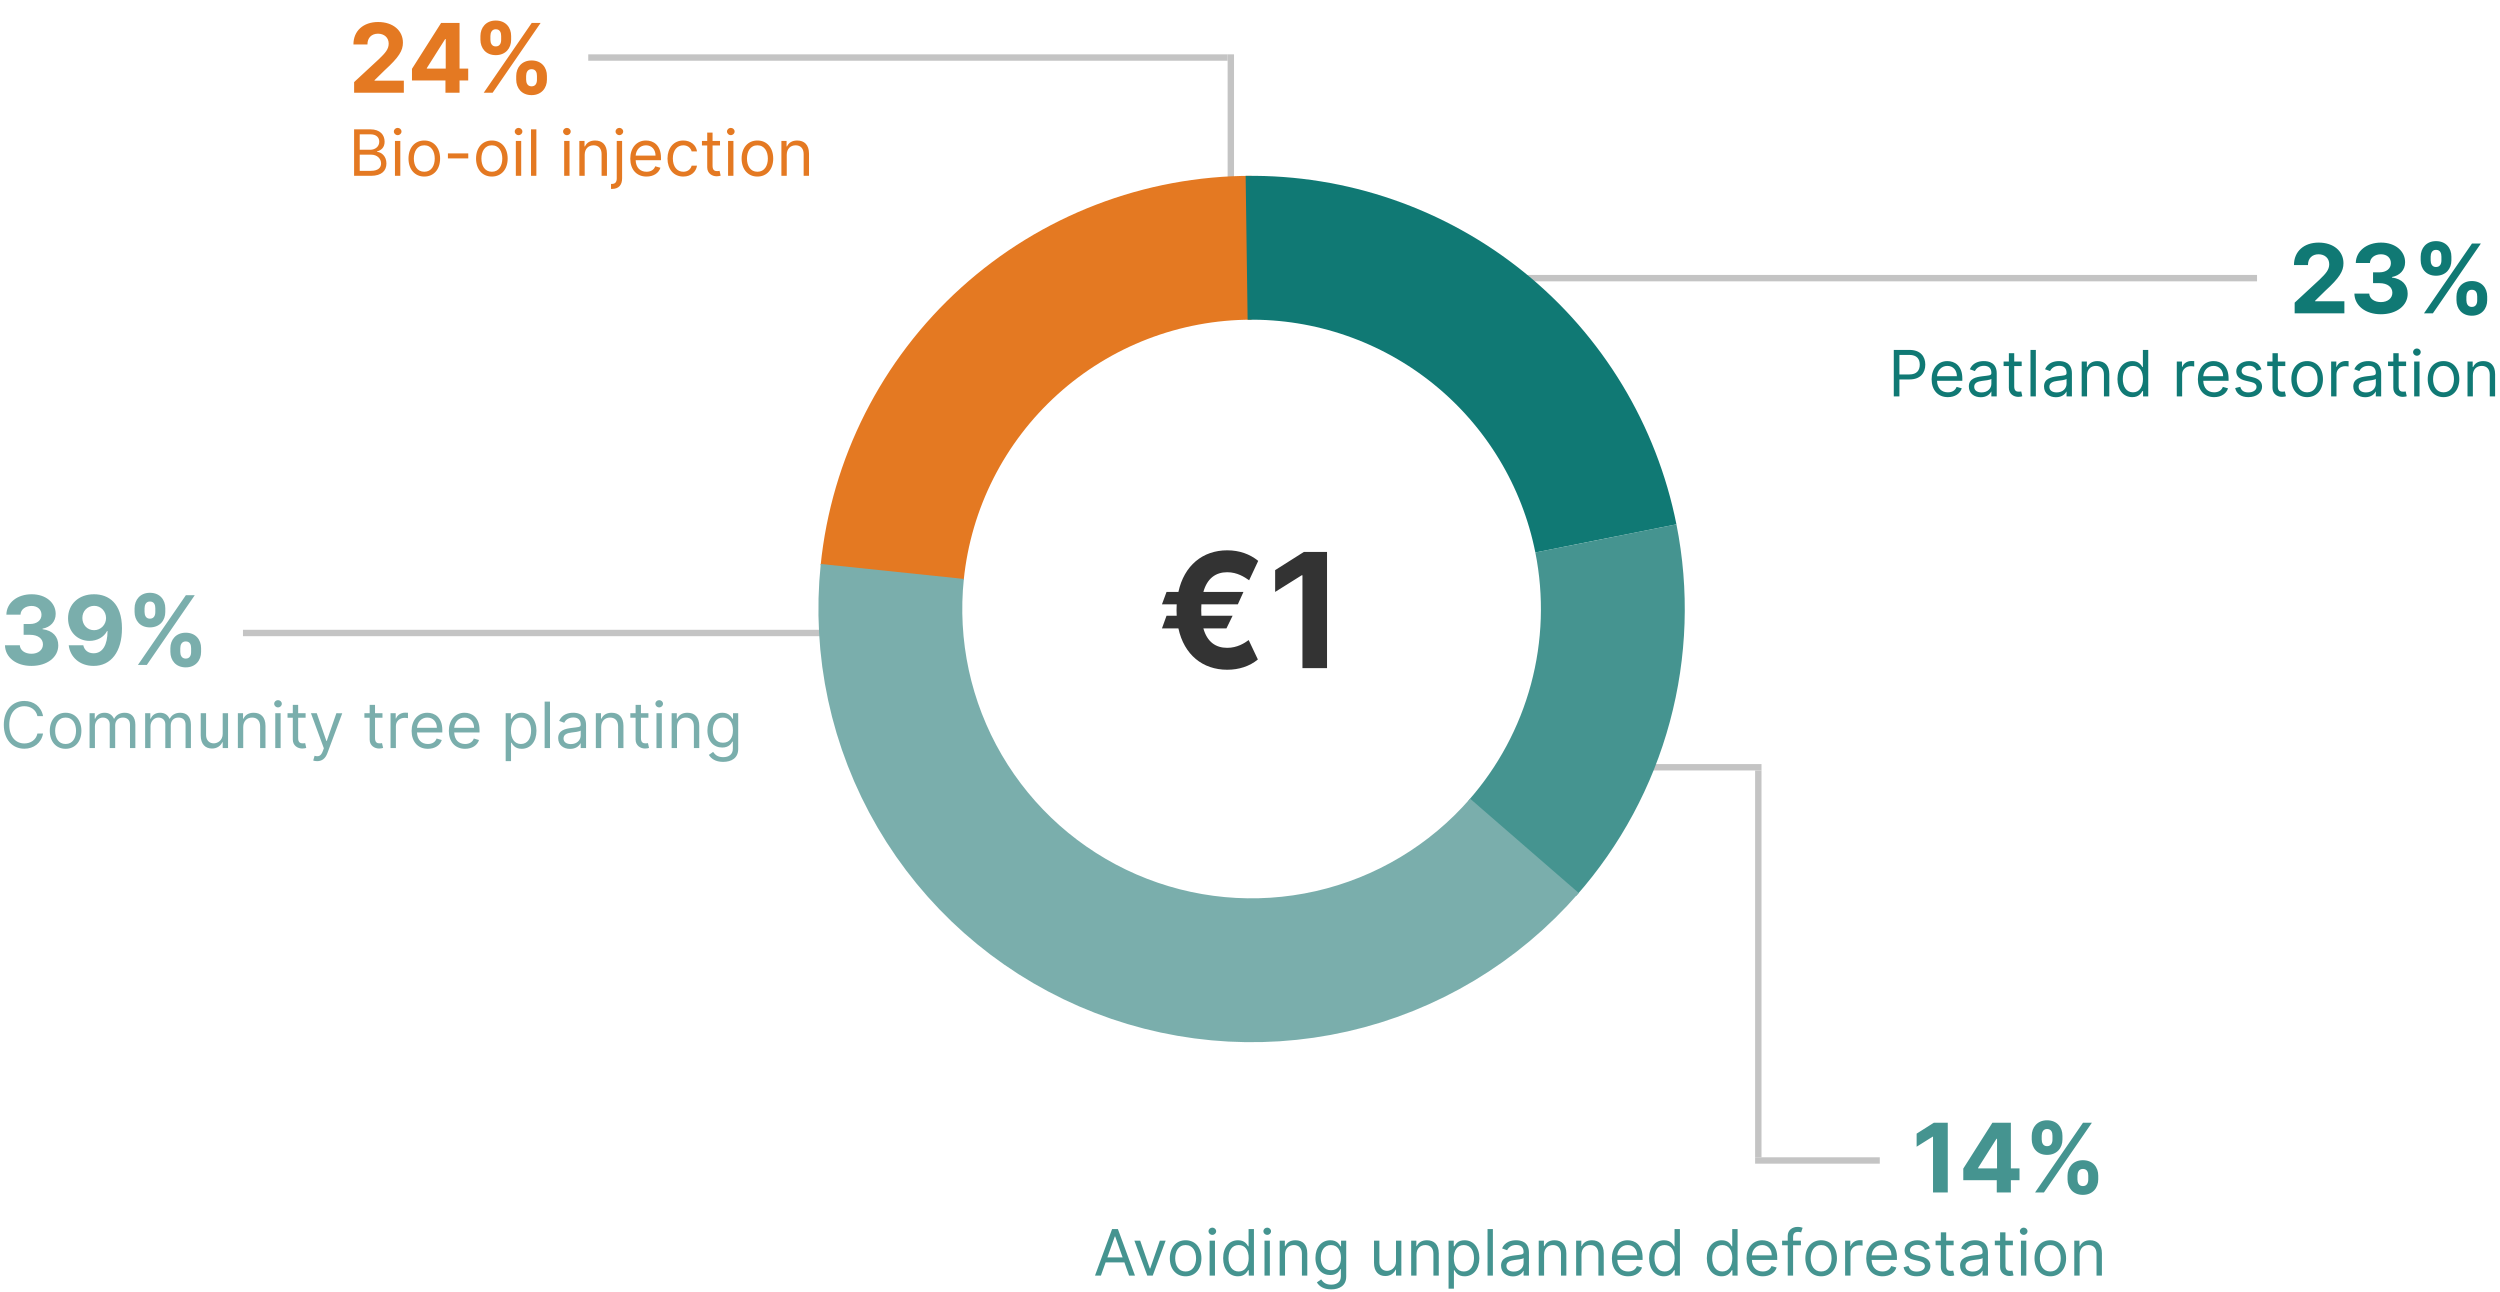 <svg width="782" height="404" viewBox="0 0 782 404" fill="none" xmlns="http://www.w3.org/2000/svg">
<path d="M388.953 185.154H376.418C377.607 180.911 380.271 178.993 383.875 178.993C387.018 178.993 389.308 180.52 390.729 181.514L393.57 175.442C390.942 173.311 387.675 172.139 383.875 172.139C376.205 172.139 370.398 176.88 368.605 185.154H364.894L363.456 189.043H368.072C368.037 189.629 368.019 190.232 368.019 190.854C368.019 191.44 368.037 192.026 368.072 192.594H364.894L363.456 196.571H368.605C370.398 204.827 376.205 209.497 383.875 209.497C387.533 209.497 390.888 208.414 393.463 206.283L390.587 200.211C389.29 201.17 387 202.643 383.875 202.643C380.271 202.643 377.607 200.797 376.418 196.571H383.626L385.562 192.594H375.796C375.761 192.043 375.743 191.457 375.743 190.854C375.743 190.214 375.761 189.611 375.796 189.043H387.195L388.953 185.154ZM415.094 172.636H407.867L398.865 178.336V185.154L407.193 179.934H407.406V209H415.094V172.636Z" fill="#333333"/>
<rect x="76" y="197" width="200" height="2" fill="#C4C4C4"/>
<rect x="384" y="17" width="2" height="39" fill="#C4C4C4"/>
<rect x="549" y="241" width="2" height="121" fill="#C4C4C4"/>
<rect x="184" y="17" width="200" height="2" fill="#C4C4C4"/>
<rect x="477" y="86" width="229" height="2" fill="#C4C4C4"/>
<rect x="549" y="362" width="39" height="2" fill="#C4C4C4"/>
<rect x="512" y="239" width="39" height="2" fill="#C4C4C4"/>
<path d="M717.768 98H733.322V94.229H724.161V94.079L727.346 90.958C731.831 86.867 733.035 84.822 733.035 82.34C733.035 78.558 729.945 75.883 725.268 75.883C720.688 75.883 717.545 78.621 717.555 82.904H721.934C721.923 80.816 723.244 79.538 725.237 79.538C727.154 79.538 728.582 80.731 728.582 82.648C728.582 84.385 727.516 85.578 725.535 87.485L717.768 94.676V98ZM744.73 98.298C749.63 98.298 753.135 95.603 753.124 91.874C753.135 89.158 751.409 87.219 748.203 86.814V86.644C750.642 86.207 752.325 84.481 752.315 82.031C752.325 78.59 749.311 75.883 744.794 75.883C740.319 75.883 736.953 78.504 736.889 82.276H741.31C741.363 80.614 742.887 79.538 744.772 79.538C746.637 79.538 747.883 80.667 747.872 82.308C747.883 84.023 746.423 85.184 744.325 85.184H742.29V88.572H744.325C746.796 88.572 748.341 89.808 748.33 91.565C748.341 93.302 746.85 94.495 744.74 94.495C742.705 94.495 741.182 93.43 741.097 91.832H736.452C736.526 95.646 739.936 98.298 744.73 98.298ZM768.383 93.909C768.393 96.53 770.066 98.756 773.188 98.756C776.277 98.756 778.003 96.53 777.992 93.909V92.758C778.003 90.117 776.32 87.911 773.188 87.911C770.109 87.911 768.393 90.138 768.383 92.758V93.909ZM757.186 81.423C757.197 84.044 758.869 86.249 761.98 86.249C765.08 86.249 766.806 84.065 766.795 81.423V80.273C766.806 77.631 765.123 75.425 761.98 75.425C758.933 75.425 757.197 77.631 757.186 80.273V81.423ZM758.23 98H761.011L776.011 76.182H773.23L758.23 98ZM771.483 92.758C771.494 91.715 771.909 90.638 773.188 90.638C774.53 90.638 774.881 91.715 774.871 92.758V93.909C774.881 94.953 774.487 96.008 773.188 96.008C771.888 96.008 771.494 94.921 771.483 93.909V92.758ZM760.308 80.273C760.318 79.261 760.712 78.153 761.98 78.153C763.322 78.153 763.685 79.229 763.674 80.273V81.423C763.685 82.467 763.28 83.522 761.98 83.522C760.723 83.522 760.318 82.467 760.308 81.423V80.273Z" fill="#107974"/>
<path d="M609.261 351.182H604.925L599.523 354.602V358.692L604.52 355.56H604.648V373H609.261V351.182ZM614.116 369.165H624.588V373H628.999V369.165H631.705V365.468H628.999V351.182H623.225L614.116 365.532V369.165ZM624.673 365.468H618.761V365.298L624.503 356.21H624.673V365.468ZM646.721 368.909C646.731 371.53 648.404 373.756 651.525 373.756C654.615 373.756 656.341 371.53 656.33 368.909V367.759C656.341 365.116 654.657 362.911 651.525 362.911C648.447 362.911 646.731 365.138 646.721 367.759V368.909ZM635.524 356.423C635.535 359.044 637.207 361.249 640.318 361.249C643.418 361.249 645.144 359.065 645.133 356.423V355.273C645.144 352.631 643.461 350.425 640.318 350.425C637.271 350.425 635.535 352.631 635.524 355.273V356.423ZM636.568 373H639.349L654.349 351.182H651.568L636.568 373ZM649.821 367.759C649.831 366.714 650.247 365.638 651.525 365.638C652.868 365.638 653.219 366.714 653.209 367.759V368.909C653.219 369.953 652.825 371.008 651.525 371.008C650.226 371.008 649.831 369.921 649.821 368.909V367.759ZM638.645 355.273C638.656 354.261 639.05 353.153 640.318 353.153C641.66 353.153 642.023 354.229 642.012 355.273V356.423C642.023 357.467 641.618 358.522 640.318 358.522C639.061 358.522 638.656 357.467 638.645 356.423V355.273Z" fill="#459490"/>
<path d="M9.833 208.298C14.734 208.298 18.239 205.603 18.228 201.874C18.239 199.158 16.513 197.219 13.306 196.814V196.643C15.746 196.207 17.429 194.481 17.418 192.031C17.429 188.589 14.414 185.884 9.897 185.884C5.423 185.884 2.056 188.504 1.992 192.276H6.413C6.467 190.614 7.99 189.538 9.876 189.538C11.74 189.538 12.986 190.667 12.976 192.308C12.986 194.023 11.527 195.184 9.428 195.184H7.393V198.572H9.428C11.9 198.572 13.445 199.808 13.434 201.565C13.445 203.302 11.953 204.495 9.844 204.495C7.809 204.495 6.286 203.43 6.2 201.832H1.555C1.63 205.646 5.039 208.298 9.833 208.298ZM29.438 185.884C24.559 185.862 21.267 189.058 21.288 193.447C21.299 197.517 24.122 200.468 27.989 200.468C30.386 200.468 32.517 199.307 33.486 197.389H33.636C33.625 201.714 32.123 204.346 29.278 204.346C27.606 204.346 26.402 203.43 26.05 201.842H21.501C21.927 205.518 24.91 208.298 29.278 208.298C34.679 208.298 38.163 203.93 38.153 196.526C38.142 188.621 33.923 185.905 29.438 185.884ZM29.47 189.506C31.59 189.506 33.156 191.232 33.177 193.309C33.188 195.397 31.537 197.123 29.427 197.123C27.297 197.123 25.773 195.461 25.763 193.32C25.741 191.189 27.329 189.506 29.47 189.506ZM53.291 203.909C53.302 206.53 54.974 208.756 58.096 208.756C61.185 208.756 62.911 206.53 62.9 203.909V202.759C62.911 200.116 61.228 197.911 58.096 197.911C55.017 197.911 53.302 200.138 53.291 202.759V203.909ZM42.094 191.423C42.105 194.044 43.778 196.249 46.888 196.249C49.989 196.249 51.714 194.065 51.704 191.423V190.273C51.714 187.631 50.031 185.425 46.888 185.425C43.841 185.425 42.105 187.631 42.094 190.273V191.423ZM43.138 208H45.919L60.919 186.182H58.138L43.138 208ZM56.391 202.759C56.402 201.714 56.817 200.638 58.096 200.638C59.438 200.638 59.79 201.714 59.779 202.759V203.909C59.79 204.953 59.395 206.008 58.096 206.008C56.796 206.008 56.402 204.921 56.391 203.909V202.759ZM45.216 190.273C45.226 189.261 45.621 188.153 46.888 188.153C48.231 188.153 48.593 189.229 48.582 190.273V191.423C48.593 192.467 48.188 193.522 46.888 193.522C45.631 193.522 45.226 192.467 45.216 191.423V190.273Z" fill="#7AAEAC"/>
<path d="M110.768 29H126.322V25.229H117.161V25.079L120.346 21.958C124.831 17.867 126.035 15.822 126.035 13.339C126.035 9.558 122.945 6.884 118.268 6.884C113.688 6.884 110.545 9.621 110.555 13.904H114.934C114.923 11.816 116.244 10.538 118.237 10.538C120.154 10.538 121.582 11.731 121.582 13.648C121.582 15.385 120.516 16.578 118.535 18.485L110.768 25.676V29ZM128.866 25.165H139.338V29H143.749V25.165H146.455V21.468H143.749V7.182H137.975L128.866 21.532V25.165ZM139.423 21.468H133.511V21.298L139.253 12.21H139.423V21.468ZM161.471 24.909C161.481 27.53 163.154 29.756 166.275 29.756C169.365 29.756 171.091 27.53 171.08 24.909V23.759C171.091 21.116 169.407 18.911 166.275 18.911C163.197 18.911 161.481 21.138 161.471 23.759V24.909ZM150.274 12.423C150.285 15.044 151.957 17.249 155.068 17.249C158.168 17.249 159.894 15.065 159.883 12.423V11.273C159.894 8.631 158.211 6.425 155.068 6.425C152.021 6.425 150.285 8.631 150.274 11.273V12.423ZM151.318 29H154.099L169.099 7.182H166.318L151.318 29ZM164.571 23.759C164.581 22.715 164.997 21.639 166.275 21.639C167.618 21.639 167.969 22.715 167.959 23.759V24.909C167.969 25.953 167.575 27.008 166.275 27.008C164.976 27.008 164.581 25.921 164.571 24.909V23.759ZM153.395 11.273C153.406 10.261 153.8 9.153 155.068 9.153C156.41 9.153 156.773 10.229 156.762 11.273V12.423C156.773 13.467 156.368 14.522 155.068 14.522C153.811 14.522 153.406 13.467 153.395 12.423V11.273Z" fill="#E47922"/>
<path d="M110.761 55H116.017C119.455 55 120.875 53.324 120.875 51.136C120.875 48.835 119.284 47.585 117.949 47.5V47.358C119.199 47.017 120.307 46.193 120.307 44.318C120.307 42.188 118.886 40.455 115.847 40.455H110.761V55ZM112.523 53.438V48.381H116.102C118.006 48.381 119.199 49.659 119.199 51.136C119.199 52.415 118.318 53.438 116.017 53.438H112.523ZM112.523 46.847V42.017H115.847C117.778 42.017 118.631 43.04 118.631 44.318C118.631 45.852 117.381 46.847 115.79 46.847H112.523ZM123.542 55H125.218V44.091H123.542V55ZM124.394 42.273C125.048 42.273 125.587 41.761 125.587 41.136C125.587 40.511 125.048 40 124.394 40C123.741 40 123.201 40.511 123.201 41.136C123.201 41.761 123.741 42.273 124.394 42.273ZM132.72 55.227C135.674 55.227 137.663 52.983 137.663 49.602C137.663 46.193 135.674 43.949 132.72 43.949C129.765 43.949 127.777 46.193 127.777 49.602C127.777 52.983 129.765 55.227 132.72 55.227ZM132.72 53.722C130.475 53.722 129.453 51.79 129.453 49.602C129.453 47.415 130.475 45.455 132.72 45.455C134.964 45.455 135.987 47.415 135.987 49.602C135.987 51.79 134.964 53.722 132.72 53.722ZM146.472 47.983H140.108V49.545H146.472V47.983ZM153.853 55.227C156.807 55.227 158.796 52.983 158.796 49.602C158.796 46.193 156.807 43.949 153.853 43.949C150.898 43.949 148.909 46.193 148.909 49.602C148.909 52.983 150.898 55.227 153.853 55.227ZM153.853 53.722C151.608 53.722 150.586 51.79 150.586 49.602C150.586 47.415 151.608 45.455 153.853 45.455C156.097 45.455 157.12 47.415 157.12 49.602C157.12 51.79 156.097 53.722 153.853 53.722ZM161.354 55H163.031V44.091H161.354V55ZM162.207 42.273C162.86 42.273 163.4 41.761 163.4 41.136C163.4 40.511 162.86 40 162.207 40C161.553 40 161.013 40.511 161.013 41.136C161.013 41.761 161.553 42.273 162.207 42.273ZM167.777 40.455H166.1V55H167.777V40.455ZM176.472 55H178.148V44.091H176.472V55ZM177.324 42.273C177.977 42.273 178.517 41.761 178.517 41.136C178.517 40.511 177.977 40 177.324 40C176.67 40 176.131 40.511 176.131 41.136C176.131 41.761 176.67 42.273 177.324 42.273ZM182.894 48.438C182.894 46.534 184.073 45.455 185.678 45.455C187.233 45.455 188.178 46.47 188.178 48.182V55H189.854V48.068C189.854 45.284 188.37 43.949 186.161 43.949C184.513 43.949 183.49 44.688 182.979 45.795H182.837V44.091H181.218V55H182.894V48.438ZM192.917 44.091V55.795C192.917 56.903 192.462 57.528 191.44 57.528H191.127V59.091H191.468C193.57 59.091 194.593 57.812 194.593 55.795V44.091H192.917ZM193.741 42.273C194.394 42.273 194.934 41.761 194.934 41.136C194.934 40.511 194.394 40 193.741 40C193.087 40 192.548 40.511 192.548 41.136C192.548 41.761 193.087 42.273 193.741 42.273ZM202.237 55.227C204.453 55.227 206.072 54.119 206.583 52.472L204.964 52.017C204.538 53.153 203.551 53.722 202.237 53.722C200.27 53.722 198.913 52.45 198.835 50.114H206.754V49.403C206.754 45.341 204.339 43.949 202.066 43.949C199.112 43.949 197.152 46.278 197.152 49.631C197.152 52.983 199.083 55.227 202.237 55.227ZM198.835 48.665C198.949 46.967 200.149 45.455 202.066 45.455C203.885 45.455 205.049 46.818 205.049 48.665H198.835ZM213.735 55.227C216.15 55.227 217.741 53.75 218.025 51.818H216.349C216.037 53.011 215.042 53.722 213.735 53.722C211.747 53.722 210.468 52.074 210.468 49.545C210.468 47.074 211.775 45.455 213.735 45.455C215.213 45.455 216.093 46.364 216.349 47.358H218.025C217.741 45.312 216.008 43.949 213.707 43.949C210.752 43.949 208.792 46.278 208.792 49.602C208.792 52.869 210.667 55.227 213.735 55.227ZM225.22 44.091H222.89V41.477H221.214V44.091H219.566V45.511H221.214V52.33C221.214 54.233 222.748 55.142 224.169 55.142C224.794 55.142 225.191 55.028 225.419 54.943L225.078 53.438C224.936 53.466 224.708 53.523 224.339 53.523C223.6 53.523 222.89 53.295 222.89 51.875V45.511H225.22V44.091ZM227.741 55H229.417V44.091H227.741V55ZM228.593 42.273C229.247 42.273 229.787 41.761 229.787 41.136C229.787 40.511 229.247 40 228.593 40C227.94 40 227.4 40.511 227.4 41.136C227.4 41.761 227.94 42.273 228.593 42.273ZM236.919 55.227C239.874 55.227 241.862 52.983 241.862 49.602C241.862 46.193 239.874 43.949 236.919 43.949C233.964 43.949 231.976 46.193 231.976 49.602C231.976 52.983 233.964 55.227 236.919 55.227ZM236.919 53.722C234.675 53.722 233.652 51.79 233.652 49.602C233.652 47.415 234.675 45.455 236.919 45.455C239.163 45.455 240.186 47.415 240.186 49.602C240.186 51.79 239.163 53.722 236.919 53.722ZM246.097 48.438C246.097 46.534 247.276 45.455 248.881 45.455C250.436 45.455 251.381 46.47 251.381 48.182V55H253.057V48.068C253.057 45.284 251.573 43.949 249.364 43.949C247.716 43.949 246.694 44.688 246.182 45.795H246.04V44.091H244.421V55H246.097V48.438Z" fill="#E47922"/>
<path d="M13.466 224C12.926 221.017 10.54 219.256 7.614 219.256C3.892 219.256 1.193 222.125 1.193 226.727C1.193 231.33 3.892 234.199 7.614 234.199C10.54 234.199 12.926 232.438 13.466 229.455H11.704C11.278 231.472 9.545 232.551 7.614 232.551C4.972 232.551 2.898 230.506 2.898 226.727C2.898 222.949 4.972 220.903 7.614 220.903C9.545 220.903 11.278 221.983 11.704 224H13.466ZM20.517 234.227C23.471 234.227 25.46 231.983 25.46 228.602C25.46 225.193 23.471 222.949 20.517 222.949C17.562 222.949 15.573 225.193 15.573 228.602C15.573 231.983 17.562 234.227 20.517 234.227ZM20.517 232.722C18.272 232.722 17.25 230.79 17.25 228.602C17.25 226.415 18.272 224.455 20.517 224.455C22.761 224.455 23.784 226.415 23.784 228.602C23.784 230.79 22.761 232.722 20.517 232.722ZM28.018 234H29.695V227.182C29.695 225.584 30.859 224.455 32.166 224.455C33.438 224.455 34.325 225.286 34.325 226.528V234H36.03V226.898C36.03 225.491 36.91 224.455 38.445 224.455C39.638 224.455 40.66 225.087 40.66 226.699V234H42.337V226.699C42.337 224.135 40.959 222.949 39.013 222.949C37.45 222.949 36.307 223.666 35.746 224.795H35.632C35.092 223.631 34.141 222.949 32.706 222.949C31.285 222.949 30.234 223.631 29.78 224.795H29.638V223.091H28.018V234ZM45.401 234H47.077V227.182C47.077 225.584 48.242 224.455 49.549 224.455C50.82 224.455 51.708 225.286 51.708 226.528V234H53.413V226.898C53.413 225.491 54.293 224.455 55.827 224.455C57.021 224.455 58.043 225.087 58.043 226.699V234H59.719V226.699C59.719 224.135 58.342 222.949 56.396 222.949C54.833 222.949 53.69 223.666 53.129 224.795H53.015C52.475 223.631 51.523 222.949 50.089 222.949C48.668 222.949 47.617 223.631 47.163 224.795H47.021V223.091H45.401V234ZM69.659 229.54C69.659 231.585 68.097 232.523 66.847 232.523C65.454 232.523 64.46 231.5 64.46 229.909V223.091H62.784V230.023C62.784 232.807 64.261 234.142 66.307 234.142C67.954 234.142 69.034 233.261 69.546 232.153H69.659V234H71.335V223.091H69.659V229.54ZM76.081 227.438C76.081 225.534 77.26 224.455 78.865 224.455C80.421 224.455 81.365 225.47 81.365 227.182V234H83.041V227.068C83.041 224.284 81.557 222.949 79.348 222.949C77.701 222.949 76.678 223.688 76.166 224.795H76.025V223.091H74.405V234H76.081V227.438ZM86.104 234H87.781V223.091H86.104V234ZM86.957 221.273C87.61 221.273 88.15 220.761 88.15 220.136C88.15 219.511 87.61 219 86.957 219C86.303 219 85.763 219.511 85.763 220.136C85.763 220.761 86.303 221.273 86.957 221.273ZM95.595 223.091H93.265V220.477H91.589V223.091H89.941V224.511H91.589V231.33C91.589 233.233 93.123 234.142 94.544 234.142C95.169 234.142 95.566 234.028 95.794 233.943L95.453 232.438C95.311 232.466 95.084 232.523 94.714 232.523C93.975 232.523 93.265 232.295 93.265 230.875V224.511H95.595V223.091ZM99.196 238.091C100.708 238.091 101.774 237.288 102.406 235.591L107.051 223.119L105.218 223.091L102.207 231.784H102.093L99.082 223.091H97.264L101.298 234.057L100.985 234.909C100.375 236.571 99.622 236.727 98.4 236.415L97.974 237.892C98.144 237.977 98.627 238.091 99.196 238.091ZM119.638 223.091H117.308V220.477H115.632V223.091H113.984V224.511H115.632V231.33C115.632 233.233 117.166 234.142 118.587 234.142C119.212 234.142 119.609 234.028 119.837 233.943L119.496 232.438C119.354 232.466 119.126 232.523 118.757 232.523C118.018 232.523 117.308 232.295 117.308 230.875V224.511H119.638V223.091ZM122.159 234H123.835V227.097C123.835 225.619 125 224.54 126.591 224.54C127.038 224.54 127.5 224.625 127.614 224.653V222.949C127.422 222.935 126.982 222.92 126.733 222.92C125.426 222.92 124.29 223.659 123.892 224.739H123.778V223.091H122.159V234ZM133.842 234.227C136.058 234.227 137.678 233.119 138.189 231.472L136.57 231.017C136.143 232.153 135.156 232.722 133.842 232.722C131.875 232.722 130.518 231.45 130.44 229.114H138.359V228.403C138.359 224.341 135.945 222.949 133.672 222.949C130.717 222.949 128.757 225.278 128.757 228.631C128.757 231.983 130.689 234.227 133.842 234.227ZM130.44 227.665C130.554 225.967 131.754 224.455 133.672 224.455C135.49 224.455 136.655 225.818 136.655 227.665H130.44ZM145.483 234.227C147.699 234.227 149.318 233.119 149.83 231.472L148.21 231.017C147.784 232.153 146.797 232.722 145.483 232.722C143.516 232.722 142.159 231.45 142.081 229.114H150V228.403C150 224.341 147.585 222.949 145.312 222.949C142.358 222.949 140.398 225.278 140.398 228.631C140.398 231.983 142.33 234.227 145.483 234.227ZM142.081 227.665C142.195 225.967 143.395 224.455 145.312 224.455C147.131 224.455 148.295 225.818 148.295 227.665H142.081ZM158.175 238.091H159.851V232.324H159.993C160.362 232.92 161.072 234.227 163.175 234.227C165.902 234.227 167.805 232.04 167.805 228.574C167.805 225.136 165.902 222.949 163.146 222.949C161.016 222.949 160.362 224.256 159.993 224.824H159.794V223.091H158.175V238.091ZM159.822 228.545C159.822 226.102 160.902 224.455 162.947 224.455C165.078 224.455 166.129 226.244 166.129 228.545C166.129 230.875 165.05 232.722 162.947 232.722C160.93 232.722 159.822 231.017 159.822 228.545ZM172.038 219.455H170.362V234H172.038V219.455ZM178.319 234.256C180.222 234.256 181.216 233.233 181.557 232.523H181.642V234H183.319V226.812C183.319 223.347 180.676 222.949 179.284 222.949C177.637 222.949 175.762 223.517 174.909 225.506L176.5 226.074C176.87 225.278 177.743 224.426 179.341 224.426C180.882 224.426 181.642 225.243 181.642 226.642V226.699C181.642 227.509 180.819 227.438 178.83 227.693C176.806 227.956 174.597 228.403 174.597 230.903C174.597 233.034 176.245 234.256 178.319 234.256ZM178.574 232.75C177.239 232.75 176.273 232.153 176.273 230.989C176.273 229.71 177.438 229.312 178.745 229.142C179.455 229.057 181.358 228.858 181.642 228.517V230.051C181.642 231.415 180.563 232.75 178.574 232.75ZM188.054 227.438C188.054 225.534 189.233 224.455 190.838 224.455C192.393 224.455 193.338 225.47 193.338 227.182V234H195.014V227.068C195.014 224.284 193.53 222.949 191.321 222.949C189.673 222.949 188.651 223.688 188.139 224.795H187.997V223.091H186.378V234H188.054V227.438ZM202.821 223.091H200.492V220.477H198.816V223.091H197.168V224.511H198.816V231.33C198.816 233.233 200.35 234.142 201.77 234.142C202.395 234.142 202.793 234.028 203.02 233.943L202.679 232.438C202.537 232.466 202.31 232.523 201.941 232.523C201.202 232.523 200.492 232.295 200.492 230.875V224.511H202.821V223.091ZM205.343 234H207.019V223.091H205.343V234ZM206.195 221.273C206.848 221.273 207.388 220.761 207.388 220.136C207.388 219.511 206.848 219 206.195 219C205.542 219 205.002 219.511 205.002 220.136C205.002 220.761 205.542 221.273 206.195 221.273ZM211.765 227.438C211.765 225.534 212.944 224.455 214.549 224.455C216.104 224.455 217.049 225.47 217.049 227.182V234H218.725V227.068C218.725 224.284 217.241 222.949 215.032 222.949C213.384 222.949 212.362 223.688 211.85 224.795H211.708V223.091H210.089V234H211.765V227.438ZM226.191 238.318C228.805 238.318 230.907 237.125 230.907 234.312V223.091H229.288V224.824H229.118C228.748 224.256 228.066 222.949 225.936 222.949C223.18 222.949 221.277 225.136 221.277 228.489C221.277 231.898 223.265 233.83 225.907 233.83C228.038 233.83 228.72 232.58 229.089 231.983H229.231V234.199C229.231 236.017 227.953 236.841 226.191 236.841C224.21 236.841 223.514 235.797 223.066 235.193L221.731 236.131C222.413 237.274 223.755 238.318 226.191 238.318ZM226.135 232.324C224.032 232.324 222.953 230.733 222.953 228.46C222.953 226.244 224.004 224.455 226.135 224.455C228.18 224.455 229.26 226.102 229.26 228.46C229.26 230.875 228.152 232.324 226.135 232.324Z" fill="#7AAEAC"/>
<path d="M592.375 124H594.136V118.688H597.318C600.706 118.688 602.233 116.628 602.233 114.057C602.233 111.486 600.706 109.455 597.289 109.455H592.375V124ZM594.136 117.125V111.017H597.233C599.598 111.017 600.5 112.31 600.5 114.057C600.5 115.804 599.598 117.125 597.261 117.125H594.136ZM609.299 124.227C611.515 124.227 613.135 123.119 613.646 121.472L612.027 121.017C611.6 122.153 610.613 122.722 609.299 122.722C607.332 122.722 605.975 121.45 605.897 119.114H613.816V118.403C613.816 114.341 611.402 112.949 609.129 112.949C606.174 112.949 604.214 115.278 604.214 118.631C604.214 121.983 606.146 124.227 609.299 124.227ZM605.897 117.665C606.011 115.967 607.211 114.455 609.129 114.455C610.947 114.455 612.112 115.818 612.112 117.665H605.897ZM619.576 124.256C621.48 124.256 622.474 123.233 622.815 122.523H622.9V124H624.576V116.812C624.576 113.347 621.934 112.949 620.542 112.949C618.895 112.949 617.02 113.517 616.167 115.506L617.758 116.074C618.127 115.278 619.001 114.426 620.599 114.426C622.14 114.426 622.9 115.243 622.9 116.642V116.699C622.9 117.509 622.076 117.438 620.088 117.693C618.064 117.956 615.855 118.403 615.855 120.903C615.855 123.034 617.502 124.256 619.576 124.256ZM619.832 122.75C618.497 122.75 617.531 122.153 617.531 120.989C617.531 119.71 618.696 119.312 620.002 119.142C620.713 119.057 622.616 118.858 622.9 118.517V120.051C622.9 121.415 621.821 122.75 619.832 122.75ZM632.38 113.091H630.05V110.477H628.374V113.091H626.727V114.511H628.374V121.33C628.374 123.233 629.908 124.142 631.329 124.142C631.954 124.142 632.352 124.028 632.579 123.943L632.238 122.438C632.096 122.466 631.869 122.523 631.499 122.523C630.761 122.523 630.05 122.295 630.05 120.875V114.511H632.38V113.091ZM636.812 109.455H635.136V124H636.812V109.455ZM643.092 124.256C644.995 124.256 645.99 123.233 646.331 122.523H646.416V124H648.092V116.812C648.092 113.347 645.45 112.949 644.058 112.949C642.41 112.949 640.535 113.517 639.683 115.506L641.274 116.074C641.643 115.278 642.517 114.426 644.115 114.426C645.656 114.426 646.416 115.243 646.416 116.642V116.699C646.416 117.509 645.592 117.438 643.603 117.693C641.579 117.956 639.37 118.403 639.37 120.903C639.37 123.034 641.018 124.256 643.092 124.256ZM643.348 122.75C642.012 122.75 641.047 122.153 641.047 120.989C641.047 119.71 642.211 119.312 643.518 119.142C644.228 119.057 646.132 118.858 646.416 118.517V120.051C646.416 121.415 645.336 122.75 643.348 122.75ZM652.827 117.438C652.827 115.534 654.006 114.455 655.612 114.455C657.167 114.455 658.112 115.47 658.112 117.182V124H659.788V117.068C659.788 114.284 658.303 112.949 656.094 112.949C654.447 112.949 653.424 113.688 652.913 114.795H652.771V113.091H651.151V124H652.827V117.438ZM666.97 124.227C669.072 124.227 669.782 122.92 670.152 122.324H670.35V124H671.97V109.455H670.294V114.824H670.152C669.782 114.256 669.129 112.949 666.998 112.949C664.243 112.949 662.339 115.136 662.339 118.574C662.339 122.04 664.243 124.227 666.97 124.227ZM667.197 122.722C665.095 122.722 664.015 120.875 664.015 118.545C664.015 116.244 665.066 114.455 667.197 114.455C669.243 114.455 670.322 116.102 670.322 118.545C670.322 121.017 669.214 122.722 667.197 122.722ZM680.897 124H682.574V117.097C682.574 115.619 683.738 114.54 685.329 114.54C685.777 114.54 686.238 114.625 686.352 114.653V112.949C686.16 112.935 685.72 112.92 685.471 112.92C684.164 112.92 683.028 113.659 682.63 114.739H682.517V113.091H680.897V124ZM692.581 124.227C694.797 124.227 696.416 123.119 696.927 121.472L695.308 121.017C694.882 122.153 693.895 122.722 692.581 122.722C690.613 122.722 689.257 121.45 689.179 119.114H697.098V118.403C697.098 114.341 694.683 112.949 692.41 112.949C689.456 112.949 687.495 115.278 687.495 118.631C687.495 121.983 689.427 124.227 692.581 124.227ZM689.179 117.665C689.292 115.967 690.493 114.455 692.41 114.455C694.228 114.455 695.393 115.818 695.393 117.665H689.179ZM707.375 115.534C706.849 113.986 705.67 112.949 703.511 112.949C701.21 112.949 699.505 114.256 699.505 116.102C699.505 117.608 700.4 118.616 702.403 119.085L704.221 119.511C705.322 119.767 705.841 120.293 705.841 121.045C705.841 121.983 704.846 122.75 703.284 122.75C701.913 122.75 701.054 122.161 700.755 120.989L699.164 121.386C699.555 123.24 701.082 124.227 703.312 124.227C705.848 124.227 707.574 122.842 707.574 120.96C707.574 119.44 706.622 118.482 704.676 118.006L703.056 117.608C701.764 117.288 701.181 116.855 701.181 116.017C701.181 115.08 702.176 114.398 703.511 114.398C704.974 114.398 705.578 115.207 705.869 115.96L707.375 115.534ZM714.841 113.091H712.511V110.477H710.835V113.091H709.188V114.511H710.835V121.33C710.835 123.233 712.369 124.142 713.79 124.142C714.415 124.142 714.812 124.028 715.04 123.943L714.699 122.438C714.557 122.466 714.33 122.523 713.96 122.523C713.222 122.523 712.511 122.295 712.511 120.875V114.511H714.841V113.091ZM721.677 124.227C724.631 124.227 726.62 121.983 726.62 118.602C726.62 115.193 724.631 112.949 721.677 112.949C718.722 112.949 716.734 115.193 716.734 118.602C716.734 121.983 718.722 124.227 721.677 124.227ZM721.677 122.722C719.433 122.722 718.41 120.79 718.41 118.602C718.41 116.415 719.433 114.455 721.677 114.455C723.921 114.455 724.944 116.415 724.944 118.602C724.944 120.79 723.921 122.722 721.677 122.722ZM729.179 124H730.855V117.097C730.855 115.619 732.02 114.54 733.61 114.54C734.058 114.54 734.52 114.625 734.633 114.653V112.949C734.441 112.935 734.001 112.92 733.752 112.92C732.446 112.92 731.309 113.659 730.912 114.739H730.798V113.091H729.179V124ZM739.83 124.256C741.734 124.256 742.728 123.233 743.069 122.523H743.154V124H744.83V116.812C744.83 113.347 742.188 112.949 740.796 112.949C739.148 112.949 737.273 113.517 736.421 115.506L738.012 116.074C738.381 115.278 739.255 114.426 740.853 114.426C742.394 114.426 743.154 115.243 743.154 116.642V116.699C743.154 117.509 742.33 117.438 740.342 117.693C738.317 117.956 736.109 118.403 736.109 120.903C736.109 123.034 737.756 124.256 739.83 124.256ZM740.086 122.75C738.751 122.75 737.785 122.153 737.785 120.989C737.785 119.71 738.95 119.312 740.256 119.142C740.967 119.057 742.87 118.858 743.154 118.517V120.051C743.154 121.415 742.075 122.75 740.086 122.75ZM752.634 113.091H750.304V110.477H748.628V113.091H746.98V114.511H748.628V121.33C748.628 123.233 750.162 124.142 751.583 124.142C752.208 124.142 752.605 124.028 752.833 123.943L752.492 122.438C752.35 122.466 752.123 122.523 751.753 122.523C751.015 122.523 750.304 122.295 750.304 120.875V114.511H752.634V113.091ZM755.155 124H756.831V113.091H755.155V124ZM756.007 111.273C756.661 111.273 757.201 110.761 757.201 110.136C757.201 109.511 756.661 109 756.007 109C755.354 109 754.814 109.511 754.814 110.136C754.814 110.761 755.354 111.273 756.007 111.273ZM764.333 124.227C767.288 124.227 769.276 121.983 769.276 118.602C769.276 115.193 767.288 112.949 764.333 112.949C761.379 112.949 759.39 115.193 759.39 118.602C759.39 121.983 761.379 124.227 764.333 124.227ZM764.333 122.722C762.089 122.722 761.066 120.79 761.066 118.602C761.066 116.415 762.089 114.455 764.333 114.455C766.577 114.455 767.6 116.415 767.6 118.602C767.6 120.79 766.577 122.722 764.333 122.722ZM773.511 117.438C773.511 115.534 774.69 114.455 776.295 114.455C777.85 114.455 778.795 115.47 778.795 117.182V124H780.471V117.068C780.471 114.284 778.987 112.949 776.778 112.949C775.13 112.949 774.108 113.688 773.596 114.795H773.454V113.091H771.835V124H773.511V117.438Z" fill="#107974"/>
<path d="M344.366 399L345.829 394.881H351.71L353.173 399H355.019L349.678 384.455H347.86L342.519 399H344.366ZM346.383 393.318L348.712 386.756H348.826L351.156 393.318H346.383ZM364.611 388.091H362.793L359.781 396.784H359.668L356.656 388.091H354.838L358.872 399H360.577L364.611 388.091ZM370.864 399.227C373.819 399.227 375.808 396.983 375.808 393.602C375.808 390.193 373.819 387.949 370.864 387.949C367.91 387.949 365.921 390.193 365.921 393.602C365.921 396.983 367.91 399.227 370.864 399.227ZM370.864 397.722C368.62 397.722 367.597 395.79 367.597 393.602C367.597 391.415 368.62 389.455 370.864 389.455C373.109 389.455 374.131 391.415 374.131 393.602C374.131 395.79 373.109 397.722 370.864 397.722ZM378.366 399H380.042V388.091H378.366V399ZM379.218 386.273C379.872 386.273 380.412 385.761 380.412 385.136C380.412 384.511 379.872 384 379.218 384C378.565 384 378.025 384.511 378.025 385.136C378.025 385.761 378.565 386.273 379.218 386.273ZM387.232 399.227C389.334 399.227 390.044 397.92 390.413 397.324H390.612V399H392.232V384.455H390.555V389.824H390.413C390.044 389.256 389.391 387.949 387.26 387.949C384.504 387.949 382.601 390.136 382.601 393.574C382.601 397.04 384.504 399.227 387.232 399.227ZM387.459 397.722C385.357 397.722 384.277 395.875 384.277 393.545C384.277 391.244 385.328 389.455 387.459 389.455C389.504 389.455 390.584 391.102 390.584 393.545C390.584 396.017 389.476 397.722 387.459 397.722ZM395.534 399H397.21V388.091H395.534V399ZM396.386 386.273C397.04 386.273 397.58 385.761 397.58 385.136C397.58 384.511 397.04 384 396.386 384C395.733 384 395.193 384.511 395.193 385.136C395.193 385.761 395.733 386.273 396.386 386.273ZM401.956 392.438C401.956 390.534 403.135 389.455 404.74 389.455C406.296 389.455 407.24 390.47 407.24 392.182V399H408.917V392.068C408.917 389.284 407.432 387.949 405.223 387.949C403.576 387.949 402.553 388.688 402.042 389.795H401.9V388.091H400.28V399H401.956V392.438ZM416.383 403.318C418.996 403.318 421.099 402.125 421.099 399.312V388.091H419.479V389.824H419.309C418.94 389.256 418.258 387.949 416.127 387.949C413.371 387.949 411.468 390.136 411.468 393.489C411.468 396.898 413.457 398.83 416.099 398.83C418.229 398.83 418.911 397.58 419.281 396.983H419.423V399.199C419.423 401.017 418.144 401.841 416.383 401.841C414.401 401.841 413.705 400.797 413.258 400.193L411.923 401.131C412.604 402.274 413.947 403.318 416.383 403.318ZM416.326 397.324C414.224 397.324 413.144 395.733 413.144 393.46C413.144 391.244 414.195 389.455 416.326 389.455C418.371 389.455 419.451 391.102 419.451 393.46C419.451 395.875 418.343 397.324 416.326 397.324ZM436.667 394.54C436.667 396.585 435.104 397.523 433.854 397.523C432.462 397.523 431.468 396.5 431.468 394.909V388.091H429.792V395.023C429.792 397.807 431.269 399.142 433.315 399.142C434.962 399.142 436.042 398.261 436.553 397.153H436.667V399H438.343V388.091H436.667V394.54ZM443.089 392.438C443.089 390.534 444.268 389.455 445.873 389.455C447.429 389.455 448.373 390.47 448.373 392.182V399H450.049V392.068C450.049 389.284 448.565 387.949 446.356 387.949C444.708 387.949 443.686 388.688 443.174 389.795H443.032V388.091H441.413V399H443.089V392.438ZM453.112 403.091H454.788V397.324H454.93C455.3 397.92 456.01 399.227 458.112 399.227C460.839 399.227 462.743 397.04 462.743 393.574C462.743 390.136 460.839 387.949 458.084 387.949C455.953 387.949 455.3 389.256 454.93 389.824H454.732V388.091H453.112V403.091ZM454.76 393.545C454.76 391.102 455.839 389.455 457.885 389.455C460.016 389.455 461.067 391.244 461.067 393.545C461.067 395.875 459.987 397.722 457.885 397.722C455.868 397.722 454.76 396.017 454.76 393.545ZM466.976 384.455H465.3V399H466.976V384.455ZM473.256 399.256C475.159 399.256 476.154 398.233 476.495 397.523H476.58V399H478.256V391.812C478.256 388.347 475.614 387.949 474.222 387.949C472.574 387.949 470.699 388.517 469.847 390.506L471.438 391.074C471.807 390.278 472.681 389.426 474.279 389.426C475.82 389.426 476.58 390.243 476.58 391.642V391.699C476.58 392.509 475.756 392.438 473.767 392.693C471.743 392.956 469.534 393.403 469.534 395.903C469.534 398.034 471.182 399.256 473.256 399.256ZM473.512 397.75C472.176 397.75 471.211 397.153 471.211 395.989C471.211 394.71 472.375 394.312 473.682 394.142C474.392 394.057 476.296 393.858 476.58 393.517V395.051C476.58 396.415 475.5 397.75 473.512 397.75ZM482.991 392.438C482.991 390.534 484.17 389.455 485.776 389.455C487.331 389.455 488.276 390.47 488.276 392.182V399H489.952V392.068C489.952 389.284 488.467 387.949 486.259 387.949C484.611 387.949 483.588 388.688 483.077 389.795H482.935V388.091H481.315V399H482.991V392.438ZM494.691 392.438C494.691 390.534 495.87 389.455 497.475 389.455C499.03 389.455 499.975 390.47 499.975 392.182V399H501.651V392.068C501.651 389.284 500.167 387.949 497.958 387.949C496.31 387.949 495.287 388.688 494.776 389.795H494.634V388.091H493.015V399H494.691V392.438ZM509.288 399.227C511.504 399.227 513.123 398.119 513.634 396.472L512.015 396.017C511.589 397.153 510.602 397.722 509.288 397.722C507.32 397.722 505.964 396.45 505.886 394.114H513.805V393.403C513.805 389.341 511.39 387.949 509.117 387.949C506.163 387.949 504.202 390.278 504.202 393.631C504.202 396.983 506.134 399.227 509.288 399.227ZM505.886 392.665C505.999 390.967 507.2 389.455 509.117 389.455C510.935 389.455 512.1 390.818 512.1 392.665H505.886ZM520.474 399.227C522.576 399.227 523.286 397.92 523.656 397.324H523.854V399H525.474V384.455H523.798V389.824H523.656C523.286 389.256 522.633 387.949 520.502 387.949C517.746 387.949 515.843 390.136 515.843 393.574C515.843 397.04 517.746 399.227 520.474 399.227ZM520.701 397.722C518.599 397.722 517.519 395.875 517.519 393.545C517.519 391.244 518.57 389.455 520.701 389.455C522.746 389.455 523.826 391.102 523.826 393.545C523.826 396.017 522.718 397.722 520.701 397.722ZM538.521 399.227C540.623 399.227 541.333 397.92 541.702 397.324H541.901V399H543.521V384.455H541.844V389.824H541.702C541.333 389.256 540.68 387.949 538.549 387.949C535.793 387.949 533.89 390.136 533.89 393.574C533.89 397.04 535.793 399.227 538.521 399.227ZM538.748 397.722C536.646 397.722 535.566 395.875 535.566 393.545C535.566 391.244 536.617 389.455 538.748 389.455C540.793 389.455 541.873 391.102 541.873 393.545C541.873 396.017 540.765 397.722 538.748 397.722ZM551.397 399.227C553.613 399.227 555.232 398.119 555.744 396.472L554.124 396.017C553.698 397.153 552.711 397.722 551.397 397.722C549.43 397.722 548.073 396.45 547.995 394.114H555.914V393.403C555.914 389.341 553.499 387.949 551.227 387.949C548.272 387.949 546.312 390.278 546.312 393.631C546.312 396.983 548.244 399.227 551.397 399.227ZM547.995 392.665C548.109 390.967 549.309 389.455 551.227 389.455C553.045 389.455 554.21 390.818 554.21 392.665H547.995ZM563.322 388.091H560.879V386.983C560.879 385.903 561.333 385.335 562.441 385.335C562.924 385.335 563.208 385.449 563.379 385.506L563.862 384.057C563.606 383.943 563.094 383.773 562.271 383.773C560.708 383.773 559.202 384.71 559.202 386.585V388.091H557.441V389.511H559.202V399H560.879V389.511H563.322V388.091ZM569.653 399.227C572.608 399.227 574.597 396.983 574.597 393.602C574.597 390.193 572.608 387.949 569.653 387.949C566.699 387.949 564.71 390.193 564.71 393.602C564.71 396.983 566.699 399.227 569.653 399.227ZM569.653 397.722C567.409 397.722 566.386 395.79 566.386 393.602C566.386 391.415 567.409 389.455 569.653 389.455C571.898 389.455 572.92 391.415 572.92 393.602C572.92 395.79 571.898 397.722 569.653 397.722ZM577.155 399H578.831V392.097C578.831 390.619 579.996 389.54 581.587 389.54C582.034 389.54 582.496 389.625 582.61 389.653V387.949C582.418 387.935 581.978 387.92 581.729 387.92C580.422 387.92 579.286 388.659 578.888 389.739H578.775V388.091H577.155V399ZM588.838 399.227C591.054 399.227 592.674 398.119 593.185 396.472L591.566 396.017C591.14 397.153 590.152 397.722 588.838 397.722C586.871 397.722 585.515 396.45 585.436 394.114H593.355V393.403C593.355 389.341 590.941 387.949 588.668 387.949C585.713 387.949 583.753 390.278 583.753 393.631C583.753 396.983 585.685 399.227 588.838 399.227ZM585.436 392.665C585.55 390.967 586.75 389.455 588.668 389.455C590.486 389.455 591.651 390.818 591.651 392.665H585.436ZM603.632 390.534C603.107 388.986 601.928 387.949 599.769 387.949C597.468 387.949 595.763 389.256 595.763 391.102C595.763 392.608 596.658 393.616 598.661 394.085L600.479 394.511C601.58 394.767 602.098 395.293 602.098 396.045C602.098 396.983 601.104 397.75 599.542 397.75C598.171 397.75 597.311 397.161 597.013 395.989L595.422 396.386C595.813 398.24 597.34 399.227 599.57 399.227C602.105 399.227 603.831 397.842 603.831 395.96C603.831 394.44 602.88 393.482 600.934 393.006L599.314 392.608C598.022 392.288 597.439 391.855 597.439 391.017C597.439 390.08 598.434 389.398 599.769 389.398C601.232 389.398 601.836 390.207 602.127 390.96L603.632 390.534ZM611.099 388.091H608.769V385.477H607.093V388.091H605.445V389.511H607.093V396.33C607.093 398.233 608.627 399.142 610.048 399.142C610.673 399.142 611.07 399.028 611.298 398.943L610.957 397.438C610.815 397.466 610.587 397.523 610.218 397.523C609.479 397.523 608.769 397.295 608.769 395.875V389.511H611.099V388.091ZM616.83 399.256C618.734 399.256 619.728 398.233 620.069 397.523H620.154V399H621.83V391.812C621.83 388.347 619.188 387.949 617.796 387.949C616.148 387.949 614.273 388.517 613.421 390.506L615.012 391.074C615.381 390.278 616.255 389.426 617.853 389.426C619.394 389.426 620.154 390.243 620.154 391.642V391.699C620.154 392.509 619.33 392.438 617.342 392.693C615.317 392.956 613.109 393.403 613.109 395.903C613.109 398.034 614.756 399.256 616.83 399.256ZM617.086 397.75C615.751 397.75 614.785 397.153 614.785 395.989C614.785 394.71 615.95 394.312 617.256 394.142C617.967 394.057 619.87 393.858 620.154 393.517V395.051C620.154 396.415 619.075 397.75 617.086 397.75ZM629.634 388.091H627.304V385.477H625.628V388.091H623.98V389.511H625.628V396.33C625.628 398.233 627.162 399.142 628.583 399.142C629.208 399.142 629.605 399.028 629.833 398.943L629.492 397.438C629.35 397.466 629.123 397.523 628.753 397.523C628.015 397.523 627.304 397.295 627.304 395.875V389.511H629.634V388.091ZM632.155 399H633.831V388.091H632.155V399ZM633.007 386.273C633.661 386.273 634.201 385.761 634.201 385.136C634.201 384.511 633.661 384 633.007 384C632.354 384 631.814 384.511 631.814 385.136C631.814 385.761 632.354 386.273 633.007 386.273ZM641.333 399.227C644.288 399.227 646.276 396.983 646.276 393.602C646.276 390.193 644.288 387.949 641.333 387.949C638.379 387.949 636.39 390.193 636.39 393.602C636.39 396.983 638.379 399.227 641.333 399.227ZM641.333 397.722C639.089 397.722 638.066 395.79 638.066 393.602C638.066 391.415 639.089 389.455 641.333 389.455C643.577 389.455 644.6 391.415 644.6 393.602C644.6 395.79 643.577 397.722 641.333 397.722ZM650.511 392.438C650.511 390.534 651.69 389.455 653.295 389.455C654.85 389.455 655.795 390.47 655.795 392.182V399H657.471V392.068C657.471 389.284 655.987 387.949 653.778 387.949C652.13 387.949 651.108 388.688 650.596 389.795H650.454V388.091H648.835V399H650.511V392.438Z" fill="#459490"/>
<path d="M279.081 179.06C281.914 151.215 294.981 125.412 315.75 106.65C336.518 87.887 363.511 77.5 391.5 77.5" stroke="#E47922" stroke-width="45"/>
<path d="M389.946 77.511C416.347 77.148 442.041 86.041 462.569 102.647C483.096 119.252 497.161 142.522 502.321 168.416" stroke="#107974" stroke-width="45"/>
<path d="M502.319 168.405C505.723 185.476 505.136 203.104 500.605 219.911C496.075 236.719 487.722 252.252 476.199 265.3" stroke="#459490" stroke-width="45"/>
<path d="M476.836 264.572C461.082 282.722 439.952 295.376 416.515 300.696C393.078 306.017 368.555 303.726 346.509 294.157C324.463 284.588 306.042 268.24 293.922 247.486C281.801 226.733 276.614 202.656 279.112 178.753" stroke="#7AAEAC" stroke-width="45"/>
</svg>
